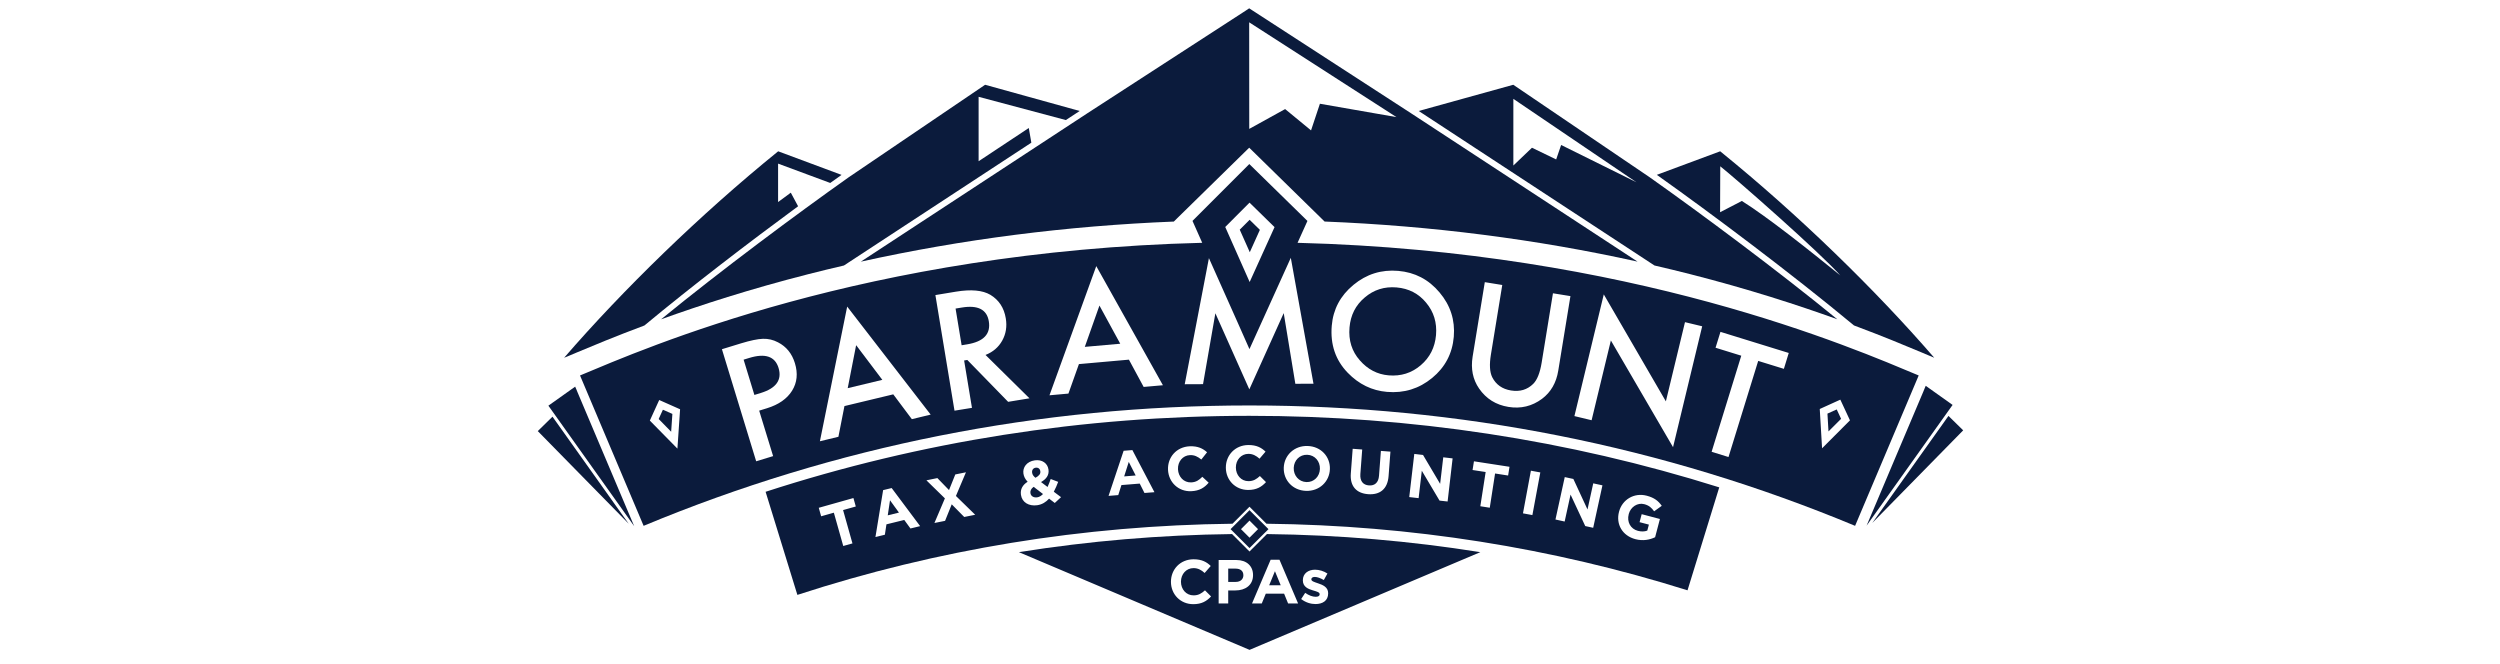 <svg version="1.1" id="Layer_1" xmlns="http://www.w3.org/2000/svg" xmlns:xlink="http://www.w3.org/1999/xlink" x="0px" y="0px"
	 width="335px" height="89px" viewBox="0 0 335 89" enable-background="new 0 0 335 89" xml:space="preserve">
<g>
	<path fill="#0B1B3C" d="M176.868,13.902l-1.188,3.571l-3.473-2.857l-4.807,2.656L167.39,2.989l19.738,12.704L176.868,13.902
		L176.868,13.902z M189.056,15.161L167.39,1.115l-0.497,0.332l-21.165,13.717l0,0l-30.379,19.899
		c13.572-3.001,27.614-4.8,41.943-5.373l0.421-0.416l9.668-9.471l0.009,0.006l0.008-0.013l9.683,9.483l0.413,0.407
		c14.323,0.573,28.368,2.369,41.939,5.371L189.056,15.161L189.056,15.161L189.056,15.161z"/>
	<path fill="#0B1B3C" d="M209.192,19.427l-0.665,1.938l-3.242-1.568l-2.495,2.384v-8.935l16.499,11.181L209.192,19.427
		L209.192,19.427z M221.088,23.776l-18.31-12.418l-12.674,3.513l31.594,20.704c1.594,0.369,3.182,0.755,4.763,1.156
		c7.847,2.001,14.465,4.15,19.74,6.054C238.122,36.184,228.088,28.729,221.088,23.776L221.088,23.776L221.088,23.776z"/>
	<path fill="#0B1B3C" d="M137.858,17.152l-6.724,4.454v-8.634l11.688,3.116l1.854-1.216l-12.67-3.513l-18.313,12.418l0,0
		c-6.999,4.957-17.031,12.411-25.111,19.013c5.277-1.904,11.895-4.051,19.742-6.054c1.573-0.404,3.163-0.787,4.761-1.158
		l25.114-16.459L137.858,17.152L137.858,17.152z"/>
	<path fill="#0B1B3C" d="M105.966,25.819l-1.703,1.256v-5.151l6.988,2.593c0.519-0.372,1.022-0.732,1.517-1.081l-8.493-3.162
		c-10.496,8.506-20.796,18.554-28.683,27.664l0.822-0.336c0.266-0.117,0.555-0.238,0.867-0.367c2.105-0.883,5.152-2.157,9.07-3.621
		c6.396-5.309,14.039-11.159,20.594-15.976L105.966,25.819L105.966,25.819z"/>
	<path fill="#0B1B3C" d="M233.408,26.928l-2.916,1.51l0.023-6.155c2.2,1.747,13.371,11.563,16.089,14.622
		C242.4,33.496,236.819,29.06,233.408,26.928 M230.505,20.273l-8.49,3.156c7.418,5.266,17.999,13.193,26.416,20.179
		c3.918,1.463,6.966,2.739,9.071,3.621c0.307,0.134,0.602,0.255,0.867,0.366l0.82,0.342
		C251.304,38.826,241.006,28.779,230.505,20.273"/>
	<path fill="#0B1B3C" d="M187.139,38.515c-1.628-0.138-3.05,0.312-4.266,1.351c-1.222,1.026-1.895,2.362-2.037,4.008
		c-0.15,1.726,0.31,3.199,1.378,4.409c1.059,1.216,2.348,1.886,3.861,2.014c1.642,0.139,3.073-0.306,4.298-1.348
		c1.229-1.048,1.91-2.401,2.054-4.049c0.142-1.663-0.298-3.11-1.319-4.331C190.099,39.339,188.777,38.656,187.139,38.515"/>
	<polygon fill="#0B1B3C" points="114.722,46.253 113.594,52.014 118.232,50.899 114.722,46.253 	"/>
	<path fill="#0B1B3C" d="M100.391,47.966l-0.747,0.228l1.444,4.729l0.848-0.261c2.08-0.637,2.875-1.758,2.39-3.36
		C103.852,47.755,102.539,47.306,100.391,47.966"/>
	<polygon fill="#0B1B3C" points="150.113,46.06 147.325,40.946 145.365,46.48 150.113,46.06 	"/>
	<path fill="#0B1B3C" d="M132.502,43.057c-0.256-1.586-1.465-2.203-3.622-1.846l-0.833,0.137l0.811,4.916l0.741-0.122
		C131.814,45.776,132.781,44.75,132.502,43.057"/>
	<polygon fill="#0B1B3C" points="89.936,57.853 90.099,55.464 88.829,54.902 88.262,56.146 89.936,57.853 	"/>
	<polygon fill="#0B1B3C" points="244.877,55.425 245.018,57.809 246.706,56.123 246.121,54.865 244.877,55.425 	"/>
	<polygon fill="#0B1B3C" points="167.471,33.799 168.824,30.801 167.448,29.452 166.125,30.776 167.471,33.799 	"/>
	<path fill="#0B1B3C" d="M244.158,60.071l-0.311-5.267l2.758-1.251l1.291,2.774L244.158,60.071L244.158,60.071z M239.039,49.425
		l-3.441-1.063l-3.979,12.88l-2.262-0.704l3.974-12.875l-3.448-1.066l0.659-2.128l9.151,2.828L239.039,49.425L239.039,49.425z
		 M224.188,59.922l-8.331-14.301l-2.581,10.69l-2.304-0.555l3.935-16.308l8.32,14.333l2.562-10.612l2.304,0.554L224.188,59.922
		L224.188,59.922z M208.808,49.658c-0.263,1.633-0.991,2.895-2.18,3.787c-1.341,0.991-2.838,1.353-4.503,1.08
		c-1.67-0.271-2.978-1.091-3.924-2.455c-0.844-1.221-1.132-2.651-0.869-4.282l1.632-9.979l2.339,0.38l-1.522,9.328
		c-0.218,1.33-0.161,2.34,0.175,3.027c0.506,0.997,1.348,1.593,2.527,1.781c1.18,0.191,2.169-0.102,2.968-0.888
		c0.526-0.522,0.903-1.46,1.126-2.812l1.519-9.326l2.343,0.379L208.808,49.658L208.808,49.658z M194.808,45.127
		c-0.194,2.251-1.163,4.094-2.904,5.522c-1.748,1.438-3.765,2.059-6.048,1.864c-2.021-0.172-3.773-1.026-5.261-2.562
		c-1.64-1.695-2.351-3.799-2.14-6.304c0.186-2.205,1.155-4.028,2.904-5.47c1.747-1.446,3.748-2.073,6.005-1.879
		c2.228,0.19,4.068,1.147,5.528,2.881C194.358,40.909,194.995,42.893,194.808,45.127 M173.575,51.428l-1.556-9.473l-4.609,10.22
		l-4.551-10.198l-1.653,9.5l-2.453,0.011l3.242-16.899l3.816,8.55l1.61,3.632l0.004-0.012l0.004,0.018l5.538-12.229l3.038,16.869
		L173.575,51.428L173.575,51.428z M153.25,51.849l-1.975-3.655l-6.7,0.595l-1.406,3.952l-2.54,0.228l6.271-17.312l8.932,15.965
		L153.25,51.849L153.25,51.849z M135.09,53.845l-5.47-5.612l-0.427,0.072l1.05,6.346l-2.34,0.38l-2.56-15.492l2.741-0.455
		c2.048-0.338,3.588-0.193,4.628,0.422c1.143,0.692,1.831,1.74,2.062,3.144c0.185,1.099,0.024,2.092-0.475,2.989
		c-0.497,0.893-1.245,1.53-2.239,1.923l5.889,5.812L135.09,53.845L135.09,53.845z M122.188,56.168l-2.491-3.326l-6.542,1.572
		l-0.808,4.115l-2.48,0.601l3.655-18.048l11.187,14.475L122.188,56.168L122.188,56.168z M106.137,52.358
		c-0.675,1.081-1.795,1.862-3.354,2.344l-1.053,0.324l1.869,6.094l-2.271,0.693l-4.59-15.019l2.564-0.786
		c1.258-0.382,2.234-0.587,2.931-0.609c0.702-0.022,1.379,0.132,2.017,0.472c1.123,0.575,1.876,1.507,2.268,2.794
		C106.939,50.04,106.814,51.272,106.137,52.358 M90.774,60.115l-3.696-3.758l1.257-2.757l2.797,1.242L90.774,60.115L90.774,60.115z
		 M167.437,27.155L167.437,27.155l3.352,3.279l-3.335,7.357l-3.273-7.375L167.437,27.155L167.437,27.155z M173.872,32.537
		l1.325-2.93l-7.789-7.625l-7.614,7.619l1.303,2.934c-45.162,1.137-74.637,14.139-83.373,17.777l8.521,20.15
		c25.72-10.706,53.023-16.131,81.169-16.131c28.144,0,55.447,5.425,81.169,16.131l8.522-20.15
		C248.384,46.674,218.741,33.698,173.872,32.537"/>
	<polygon fill="#0B1B3C" points="84.248,68.776 83.514,67.042 77.396,52.58 77.238,52.19 77.071,51.811 73.484,54.361 
		84.984,70.513 84.248,68.776 	"/>
	<polygon fill="#0B1B3C" points="82.729,68.057 81.218,65.933 74.515,56.511 74.275,56.174 74.035,55.834 72.063,57.766 
		84.244,70.18 82.729,68.057 	"/>
	<polygon fill="#0B1B3C" points="258.048,51.698 257.885,52.081 257.728,52.47 254.117,60.997 251.591,66.975 250.854,68.711 
		250.121,70.441 261.647,54.26 258.048,51.698 	"/>
	<polygon fill="#0B1B3C" points="261.094,55.73 260.855,56.066 260.616,56.406 253.909,65.828 252.398,67.95 250.887,70.076 
		263.066,57.665 261.094,55.73 	"/>
	<path fill="#0B1B3C" d="M138.074,66.065l0.005,0.017c0.058,0.406,0.435,0.628,0.901,0.562c0.288-0.04,0.551-0.207,0.783-0.445
		l-1.255-0.965C138.155,65.482,138.039,65.783,138.074,66.065"/>
	<polygon fill="#0B1B3C" points="150.638,63.838 152.181,63.715 151.255,61.896 150.638,63.838 	"/>
	<path fill="#0B1B3C" d="M138.308,63.354c0.033,0.256,0.161,0.433,0.442,0.67c0.473-0.26,0.706-0.516,0.654-0.876l-0.004-0.017
		c-0.047-0.327-0.295-0.504-0.618-0.459c-0.339,0.049-0.524,0.32-0.477,0.665L138.308,63.354L138.308,63.354z"/>
	<path fill="#0B1B3C" d="M175.171,60.94c-1.031-0.035-1.771,0.756-1.81,1.749v0.015c-0.034,0.999,0.669,1.858,1.701,1.892
		c1.026,0.034,1.773-0.755,1.806-1.752v-0.016C176.902,61.828,176.2,60.976,175.171,60.94"/>
	<polygon fill="#0B1B3C" points="118.96,69.055 120.459,68.688 119.261,67.036 118.96,69.055 	"/>
	<path fill="#0B1B3C" d="M219.482,71.134c0.449,0.115,0.885,0.11,1.254-0.033l0.215-0.803l-1.25-0.328l0.284-1.07l2.442,0.644
		l-0.642,2.445c-0.708,0.337-1.609,0.532-2.639,0.261c-1.753-0.462-2.638-2.008-2.198-3.672l0.006-0.018
		c0.417-1.603,2.008-2.584,3.713-2.134c1.013,0.267,1.553,0.699,2.009,1.354l-1.023,0.736c-0.342-0.475-0.674-0.787-1.325-0.958
		c-0.898-0.238-1.825,0.371-2.077,1.325l-0.002,0.017C217.979,69.93,218.483,70.873,219.482,71.134 M213.487,70.724l-1.064-0.232
		l-1.969-4.22l-0.79,3.613l-1.232-0.271l1.244-5.684l1.154,0.249l1.895,4.089l0.769-3.501l1.233,0.267L213.487,70.724
		L213.487,70.724z M205.34,69.021l-1.262-0.233l1.062-5.715l1.262,0.232L205.34,69.021L205.34,69.021z M202.087,63.72l-1.748-0.272
		l-0.711,4.588l-1.265-0.2l0.714-4.586l-1.754-0.268l0.186-1.168l4.765,0.735L202.087,63.72L202.087,63.72z M193.979,67.201
		l-1.081-0.12l-2.376-4.004l-0.427,3.675l-1.256-0.144l0.675-5.782l1.173,0.138l2.291,3.87l0.417-3.555l1.254,0.145L193.979,67.201
		L193.979,67.201z M186.07,63.792c-0.131,1.758-1.183,2.545-2.741,2.429c-1.561-0.117-2.449-1.06-2.32-2.768l0.25-3.316l1.277,0.097
		l-0.248,3.281c-0.072,0.948,0.363,1.474,1.146,1.531c0.776,0.062,1.286-0.377,1.354-1.298l0.251-3.326l1.279,0.098L186.07,63.792
		L186.07,63.792z M178.204,62.878c-0.055,1.652-1.404,2.961-3.201,2.899c-1.795-0.062-3.034-1.448-2.979-3.099V62.66
		c0.059-1.652,1.409-2.96,3.203-2.898c1.793,0.06,3.04,1.441,2.979,3.1L178.204,62.878L178.204,62.878z M167.265,65.655
		c-1.716,0.006-2.989-1.31-3.001-2.977V62.66c-0.007-1.652,1.233-3.016,3.02-3.027c1.099-0.006,1.756,0.362,2.298,0.887
		l-0.806,0.943c-0.452-0.403-0.912-0.648-1.493-0.648c-0.979,0.006-1.682,0.826-1.676,1.825v0.015
		c0.004,0.992,0.698,1.826,1.693,1.82c0.669-0.006,1.07-0.272,1.524-0.688l0.819,0.815C169.05,65.245,168.388,65.649,167.265,65.655
		 M159.62,65.821c-1.707,0.071-3.032-1.197-3.106-2.867V62.94c-0.07-1.655,1.12-3.059,2.906-3.138
		c1.096-0.041,1.763,0.295,2.327,0.802l-0.771,0.974c-0.466-0.388-0.936-0.62-1.517-0.593c-0.979,0.039-1.651,0.883-1.61,1.882
		v0.016c0.044,0.997,0.77,1.798,1.763,1.758c0.667-0.027,1.062-0.312,1.5-0.749l0.849,0.789
		C161.391,65.347,160.745,65.771,159.62,65.821 M153.358,66.059l-0.632-1.258l-2.455,0.198l-0.425,1.344l-1.3,0.105l2.02-6.044
		l1.173-0.094l2.957,5.644L153.358,66.059L153.358,66.059z M141.341,67.4l-0.765-0.581c-0.412,0.454-0.931,0.788-1.596,0.882
		c-1.104,0.154-2.026-0.372-2.173-1.392l-0.002-0.016c-0.101-0.732,0.219-1.311,0.897-1.737c-0.334-0.354-0.508-0.704-0.565-1.098
		l-0.001-0.018c-0.112-0.787,0.422-1.603,1.531-1.756c0.98-0.139,1.716,0.409,1.824,1.22l0.006,0.016
		c0.106,0.771-0.324,1.293-1.001,1.675l0.876,0.66c0.146-0.327,0.289-0.688,0.42-1.07l1.002,0.383
		c-0.166,0.431-0.35,0.897-0.585,1.324l0.97,0.727L141.341,67.4L141.341,67.4z M129.205,69.275l-1.674-1.696l-0.891,2.214
		l-1.427,0.288l1.403-3.3l-2.477-2.418l1.47-0.301l1.56,1.608l0.841-2.095l1.428-0.289l-1.343,3.173l2.58,2.518L129.205,69.275
		L129.205,69.275z M122.001,70.817l-0.83-1.143l-2.388,0.588l-0.211,1.392l-1.263,0.311l1.029-6.288l1.147-0.277l3.813,5.102
		L122.001,70.817L122.001,70.817z M114.23,72.818l-1.235,0.345l-1.259-4.463l-1.703,0.482l-0.32-1.137l4.645-1.309l0.317,1.135
		l-1.704,0.478L114.23,72.818L114.23,72.818z M167.414,55.72c-22.259,0-43.992,3.418-64.824,10.18l4.258,13.816
		c18.751-6.108,38.295-9.309,58.308-9.536l2.046-2.047l0.231-0.232l0.23,0.232l2.048,2.047c19.343,0.217,38.246,3.211,56.417,8.923
		l4.251-13.797C210.114,58.935,189.015,55.72,167.414,55.72"/>
	<polygon fill="#0B1B3C" points="170.069,78.425 171.616,78.425 170.842,76.541 170.069,78.425 	"/>
	<path fill="#0B1B3C" d="M165.573,76.196h-0.992v1.779h1.018c0.637,0,1.012-0.383,1.012-0.881v-0.018
		C166.61,76.506,166.211,76.196,165.573,76.196"/>
	<path fill="#0B1B3C" d="M176.271,80.943c-0.624,0-1.321-0.206-1.914-0.672l0.539-0.83c0.483,0.348,0.993,0.529,1.406,0.529
		c0.366,0,0.533-0.131,0.533-0.331v-0.016c0-0.278-0.434-0.367-0.923-0.517c-0.623-0.185-1.33-0.473-1.33-1.336v-0.018
		c0-0.909,0.729-1.413,1.632-1.413c0.562,0,1.178,0.188,1.663,0.515l-0.485,0.871c-0.438-0.254-0.882-0.417-1.205-0.417
		c-0.307,0-0.467,0.135-0.467,0.312v0.017c0,0.249,0.425,0.365,0.906,0.53c0.624,0.206,1.347,0.505,1.347,1.319v0.02
		C177.974,80.494,177.234,80.943,176.271,80.943 M172.604,80.861l-0.533-1.306h-2.458l-0.534,1.306h-1.308L170.268,75h1.18
		l2.495,5.861H172.604L172.604,80.861z M165.554,79.118h-0.973v1.743h-1.282v-5.819h2.381c1.388,0,2.228,0.821,2.228,2.013v0.018
		C167.907,78.419,166.859,79.118,165.554,79.118 M159.896,80.959c-1.716,0-2.989-1.319-2.989-2.989v-0.017
		c0-1.656,1.246-3.01,3.036-3.01c1.097,0,1.758,0.365,2.296,0.898l-0.816,0.938c-0.445-0.407-0.904-0.653-1.489-0.653
		c-0.979,0-1.685,0.813-1.685,1.812v0.016c0,0.994,0.688,1.824,1.685,1.824c0.67,0,1.074-0.265,1.534-0.675l0.815,0.821
		C161.684,80.561,161.016,80.959,159.896,80.959 M169.77,71.565l-2.106,2.107l-0.23,0.231l-0.231-0.231l-2.105-2.107
		c-9.629,0.116-19.169,0.927-28.567,2.424l30.908,13.093l30.922-13.093C188.952,72.487,179.401,71.676,169.77,71.565"/>
	<path fill="#0B1B3C" d="M167.433,72.049l-1.141-1.143l1.141-1.148l1.143,1.148L167.433,72.049L167.433,72.049z M164.896,70.906
		l2.537,2.534l2.541-2.534l-2.541-2.54L164.896,70.906L164.896,70.906z"/>
</g>
</svg>

